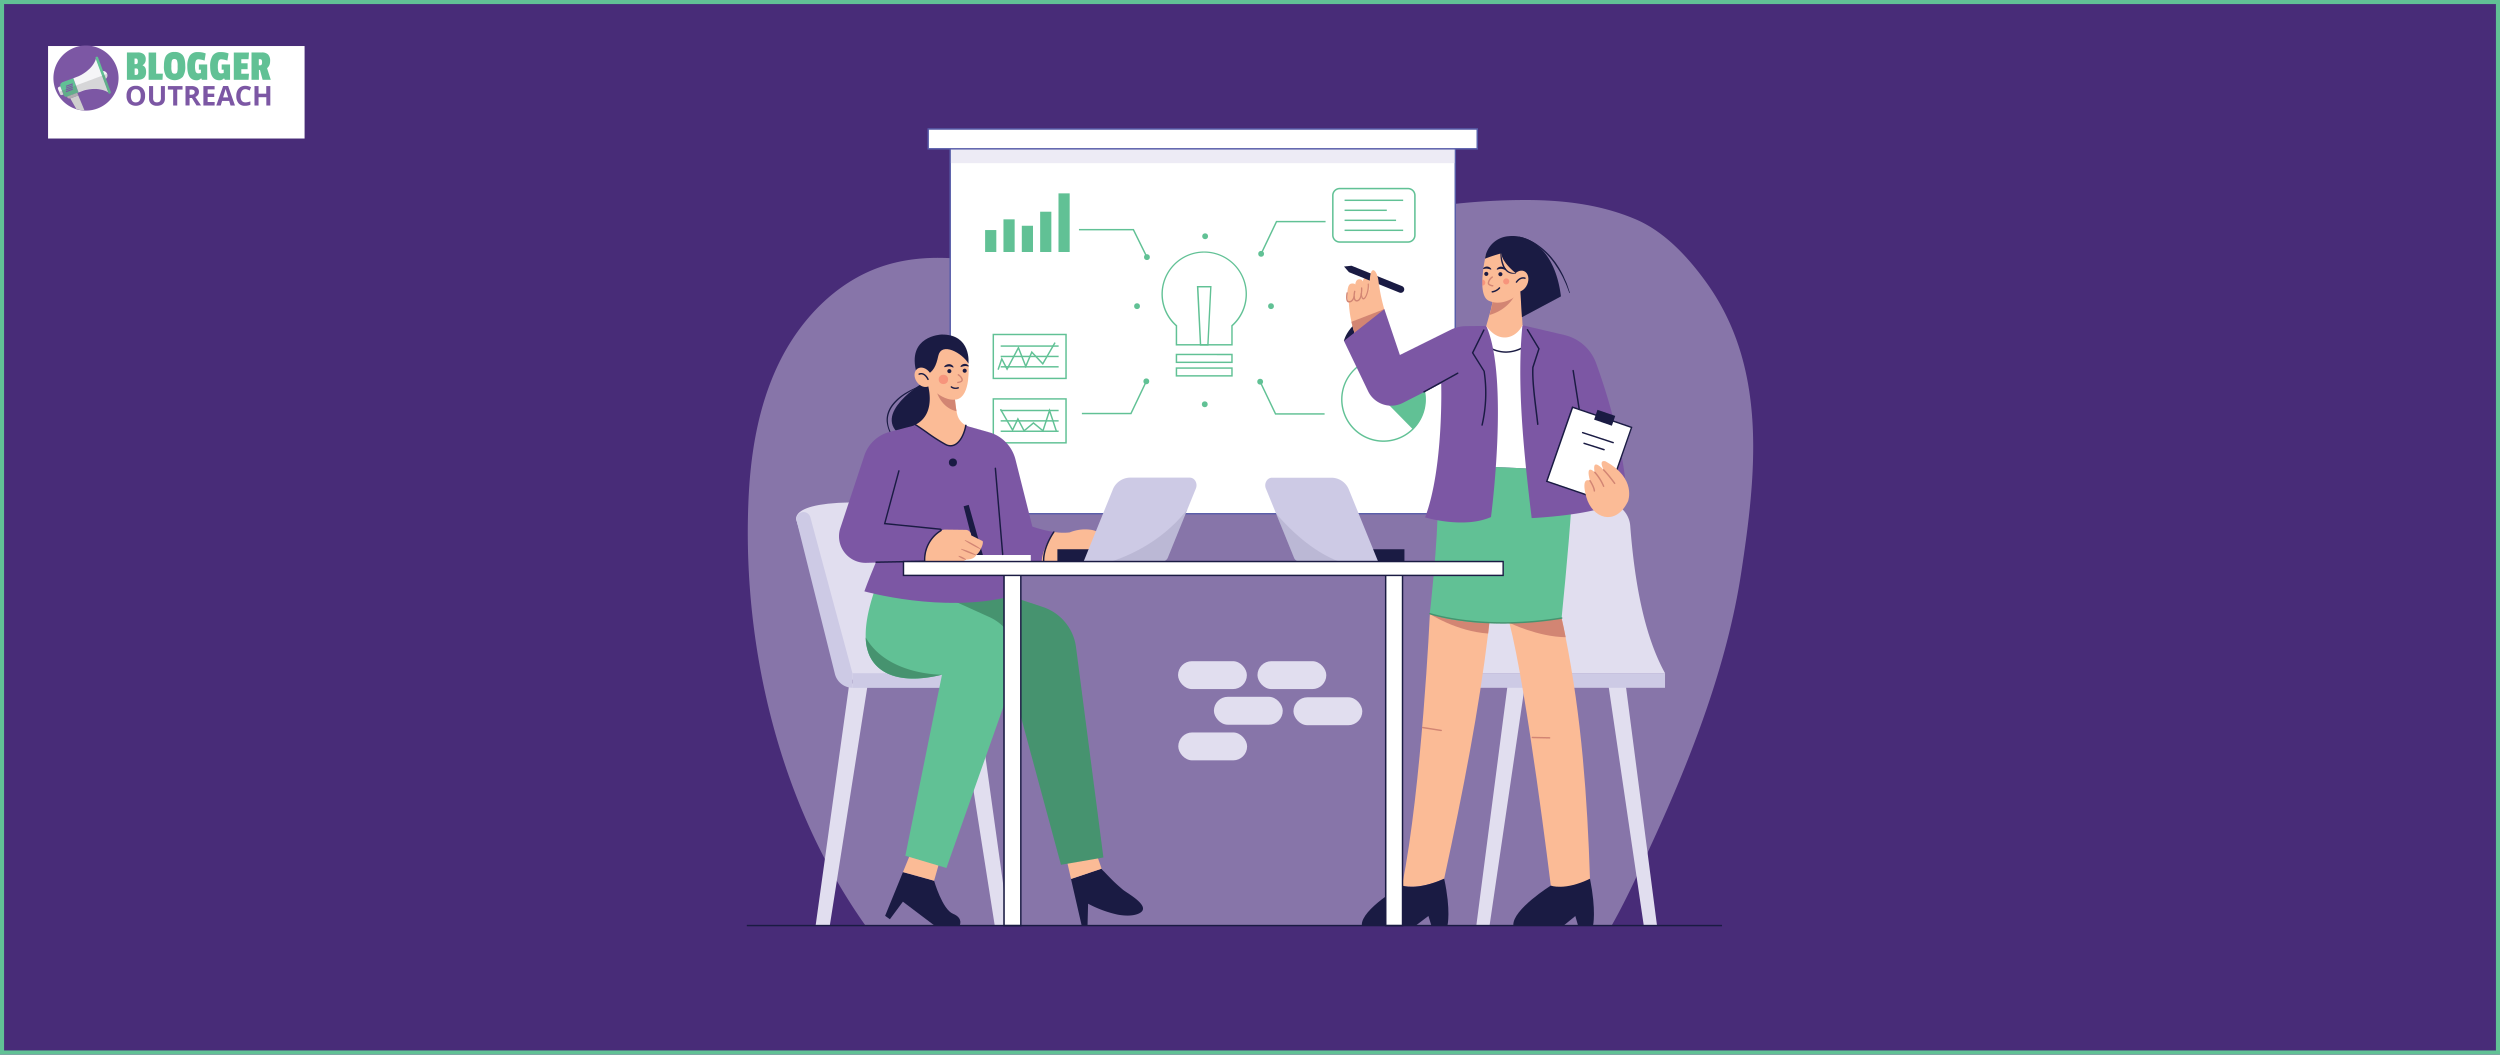 <svg xmlns="http://www.w3.org/2000/svg" xmlns:xlink="http://www.w3.org/1999/xlink" viewBox="0 0 1228 518"><defs><style>.cls-1{fill:#482c78;stroke:#61c195;stroke-miterlimit:10;stroke-width:4px;}.cls-13,.cls-2{fill:#fff;}.cls-2{filter:url(#filter);}.cls-3{fill:#7c57a4;}.cls-4{fill:#61c195;}.cls-5{fill:#f5f5f7;}.cls-6{fill:#aeaeae;}.cls-7{fill:#cfcfce;}.cls-8{opacity:0.21;}.cls-9{fill:#606161;}.cls-10,.cls-21{opacity:0.4;}.cls-11{fill:#e6e4f2;}.cls-12,.cls-15{fill:#e1deef;}.cls-14{fill:#575ca9;}.cls-15{opacity:0.6;}.cls-16{fill:#cdcae5;}.cls-17,.cls-22{fill:#1a1b43;}.cls-18{fill:#fbbb96;}.cls-19{fill:#46936f;}.cls-20{fill:#d28573;}.cls-21{fill:#f15c55;}.cls-22{opacity:0.1;}</style><filter id="filter" x="8.51" y="7.39" width="156.24" height="75.84" filterUnits="userSpaceOnUse"><feOffset dx="7" dy="7" input="SourceAlpha"/><feGaussianBlur stdDeviation="5" result="blur"/><feFlood/><feComposite operator="in" in2="blur"/><feComposite in="SourceGraphic"/></filter></defs><g id="Layer_1" data-name="Layer 1"><rect class="cls-1" width="1228" height="518"/><rect class="cls-2" x="16.61" y="15.61" width="126" height="45.43"/><g id="Layer_2" data-name="Layer 2"><g id="Layer_1-2" data-name="Layer 1-2"><path class="cls-3" d="M58.24,38.33a16,16,0,0,1-16,16h-.74a15.74,15.74,0,0,1-4-.69A16,16,0,1,1,58.24,38.33Z"/><path class="cls-4" d="M70.08,32.17V32a3.09,3.09,0,0,0,1.5-2.78,3.16,3.16,0,0,0-1-2.64,4.75,4.75,0,0,0-3-.82H62.34V39.19h5.28c2.78,0,4.15-1.27,4.15-3.87C71.77,33.63,71.22,32.58,70.08,32.17Zm-4-3.41h.69a.71.71,0,0,1,.68.32,2.17,2.17,0,0,1,.23,1.09,2,2,0,0,1-.18,1,1,1,0,0,1-.69.32h-.73Zm1.6,7.74a1.39,1.39,0,0,1-.87.32h-.68V33.63h.68c.41,0,.73.09.87.37a2.9,2.9,0,0,1,.23,1.27A2.28,2.28,0,0,1,67.67,36.5Z"/><path class="cls-4" d="M79.82,39.19H73V25.8h3.69V36.18H80Z"/><path class="cls-4" d="M89.75,27.12a4.86,4.86,0,0,0-4-1.59,4.72,4.72,0,0,0-4,1.64c-.82,1.09-1.23,2.82-1.23,5.23a9,9,0,0,0,1.23,5.28,5.65,5.65,0,0,0,8.1,0A9.22,9.22,0,0,0,91,32.31Q91,28.69,89.75,27.12ZM87.25,33A7.7,7.7,0,0,1,87,35.54a1.2,1.2,0,0,1-1.23.64,1.25,1.25,0,0,1-1.27-.64,6.87,6.87,0,0,1-.32-2.73v-.5a8.39,8.39,0,0,1,.27-2.64A1.19,1.19,0,0,1,85.65,29a1.28,1.28,0,0,1,1.28.68,7.31,7.31,0,0,1,.32,2.69Z"/><path class="cls-4" d="M100.49,29.76a12.18,12.18,0,0,0-3-.64,1.33,1.33,0,0,0-1.32.82,7.4,7.4,0,0,0-.36,2.64,7.34,7.34,0,0,0,.32,2.64,1.32,1.32,0,0,0,1.36.82,6,6,0,0,0,1.19-.18V34.22h-1V31.67h4.1v7.52H99.22l-.36-.68h-.1c-.22.18-.45.36-.59.45a2.65,2.65,0,0,1-1.68.46Q92,39.42,92,32.59a9.53,9.53,0,0,1,1.18-5.19,4.47,4.47,0,0,1,4-1.82,10,10,0,0,1,3.87.68Z"/><path class="cls-4" d="M111.69,29.76a12.18,12.18,0,0,0-3-.64,1.33,1.33,0,0,0-1.32.82,7.4,7.4,0,0,0-.36,2.64,7.34,7.34,0,0,0,.32,2.64,1.32,1.32,0,0,0,1.36.82,6,6,0,0,0,1.19-.18V34.22h-1V31.67H113v7.52h-2.55l-.36-.68H110c-.22.18-.45.36-.59.45a2.65,2.65,0,0,1-1.68.46q-4.51,0-4.51-6.83a9.53,9.53,0,0,1,1.18-5.19,4.47,4.47,0,0,1,4-1.82,10,10,0,0,1,3.87.68Z"/><path class="cls-4" d="M122.08,39.19h-7.24V25.8h7.46l-.22,3.28h-3.56v2h3.1V34h-3.1v2.23h3.78Z"/><path class="cls-4" d="M131.18,33.49A4.25,4.25,0,0,0,132.32,32a5.11,5.11,0,0,0,.36-2,4.37,4.37,0,0,0-1-3.23,4.2,4.2,0,0,0-3.14-1h-5V39.19h3.64V34.36h.51L129,39.19h4Zm-2.69-1.73a1,1,0,0,1-.81.32h-.55v-3h.59a.82.82,0,0,1,.77.32,2.29,2.29,0,0,1,.23,1.18A2.27,2.27,0,0,1,128.49,31.76Z"/><path class="cls-3" d="M70.08,43.42a4.27,4.27,0,0,0-3.37-1.27,4.46,4.46,0,0,0-3.37,1.27,5.17,5.17,0,0,0-1.18,3.64,5.22,5.22,0,0,0,1.18,3.64,5.08,5.08,0,0,0,6.74,0,5.22,5.22,0,0,0,1.18-3.64A5,5,0,0,0,70.08,43.42Zm-3.37,6.87a2.11,2.11,0,0,1-1.82-.81,4,4,0,0,1-.59-2.42,4.18,4.18,0,0,1,.59-2.41,2.14,2.14,0,0,1,1.82-.82c1.59,0,2.41,1.1,2.41,3.24S68.3,50.29,66.71,50.29Z"/><path class="cls-3" d="M81,42.28v6.19a3.58,3.58,0,0,1-.46,1.87,3,3,0,0,1-1.36,1.23,5.21,5.21,0,0,1-2.1.41,4.07,4.07,0,0,1-2.87-1,3.38,3.38,0,0,1-1-2.59V42.28h2v5.83a2.42,2.42,0,0,0,.45,1.64,1.73,1.73,0,0,0,1.46.5,1.93,1.93,0,0,0,1.45-.5,2.42,2.42,0,0,0,.46-1.64V42.28Z"/><path class="cls-3" d="M87.06,51.84h-2V44h-2.6V42.28h7.2V44h-2.6v7.87Z"/><path class="cls-3" d="M95.94,47.65a3.07,3.07,0,0,0,1.32-1,2.54,2.54,0,0,0,.46-1.51,2.49,2.49,0,0,0-1-2.14,4.51,4.51,0,0,0-2.87-.72H91.12V51.8h2V48.15h1.14l2.27,3.65h2.23Zm-.77-1.45a2.41,2.41,0,0,1-1.41.32h-.64V44h.59a3,3,0,0,1,1.46.27,1,1,0,0,1,.45,1A1.11,1.11,0,0,1,95.17,46.2Z"/><path class="cls-3" d="M105.41,51.84H99.9V42.28h5.51v1.64H102V46h3.23v1.64H102v2.46h3.46Z"/><path class="cls-3" d="M112.06,42.24H109.6l-3.37,9.6h2.19l.68-2.27h3.46l.68,2.27h2.19Zm-2.46,5.6c.68-2.23,1.09-3.6,1.23-4.14,0,.13.09.36.18.64s.46,1.45,1.09,3.5Z"/><path class="cls-3" d="M120.57,43.83a2,2,0,0,0-1.77.86,4.14,4.14,0,0,0-.64,2.42c0,2.14.82,3.18,2.41,3.18a7.47,7.47,0,0,0,2.42-.5v1.69a6.84,6.84,0,0,1-2.64.5,4,4,0,0,1-3.19-1.27,5.44,5.44,0,0,1-1.09-3.64,5.68,5.68,0,0,1,.54-2.6,4.18,4.18,0,0,1,1.55-1.73,4.47,4.47,0,0,1,2.37-.59,6.23,6.23,0,0,1,2.77.68l-.63,1.64a10.57,10.57,0,0,0-1.1-.45A2.26,2.26,0,0,0,120.57,43.83Z"/><path class="cls-3" d="M132.87,51.84h-2.05V47.75H127v4.09h-2V42.28h2V46h3.78V42.29h2v9.56Z"/><path class="cls-4" d="M30.52,40.41l5.5-2,2.55,7-5.5,2.06a1.41,1.41,0,0,1-1.81-.83l0,0-1.59-4.28a1.42,1.42,0,0,1,.84-1.82Z"/><path class="cls-5" d="M52.6,36.23A2.16,2.16,0,1,1,49.82,35h0a2.14,2.14,0,0,1,2.76,1.24Z"/><path class="cls-5" d="M29,42.65l.64-.23,1.5,4-.63.23a.83.83,0,0,1-1.05-.5l-1-2.51A.83.83,0,0,1,29,42.65Z"/><path class="cls-5" d="M38.67,37.41l-2.65,1,2.55,7,2.64-1s7.2-2.28,12.3,1.18l-3.14-8.51-3.15-8.52C45.63,34.45,38.67,37.41,38.67,37.41Z"/><path class="cls-4" d="M47.36,27.89h0c-.32.14-.54.46-.45.69L53.23,45.7a.56.56,0,0,0,.75.24l0,0h0c.32-.13.55-.45.45-.68L48.14,28.12A.62.62,0,0,0,47.36,27.89Z"/><path class="cls-6" d="M34.57,48.3l3.87-1.42-.5-1.32-5,1.87,0,.18A1.26,1.26,0,0,0,34.57,48.3Z"/><path class="cls-7" d="M41.52,54.28a15.73,15.73,0,0,1-4-.68l-3-5.26,3.92-1.46Z"/><g class="cls-8"><path class="cls-9" d="M29.1,45.11l.37,1a.82.82,0,0,0,1,.52l0,0,.5-.19c.05,0,.14,0,.18.1h0a1.44,1.44,0,0,0,1.83.82l5.5-2.06,2.64-.95h0c.1-.05,7-2.1,11.89.91l.18.45a.67.67,0,0,0,.82.23.57.57,0,0,0,.41-.68l-2.46-6.61a.13.13,0,0,1,.05-.13,2.12,2.12,0,0,0,.59-2.09.11.11,0,0,0-.18-.09L29.2,45C29.1,45,29.06,45.06,29.1,45.11Z"/></g><path class="cls-3" d="M34,41.51h0c-.91.32-1.69.64-1.69.64l.18.5,1.69-.6h0c.91-.31,1.68-.63,1.68-.63l-.18-.5Z"/><path class="cls-3" d="M34,42.42h0c-.91.32-1.69.64-1.69.64l.18.5,1.69-.6h0c.91-.31,1.68-.63,1.68-.63l-.18-.5A9.05,9.05,0,0,0,34,42.42Z"/><path class="cls-3" d="M34,43.29h0c-.91.32-1.69.64-1.69.64l.18.5,1.69-.6h0c.91-.31,1.68-.63,1.68-.63l-.18-.5A9.05,9.05,0,0,0,34,43.29Z"/><path class="cls-3" d="M34,44.15h0c-.91.32-1.69.64-1.69.64l.18.5,1.69-.6h0c.91-.31,1.68-.63,1.68-.63l-.18-.5Z"/></g></g></g><g id="Layer_2-2" data-name="Layer 2"><g class="cls-10"><path class="cls-11" d="M855.24,281.56c7.34-48.14,13.26-100.45-16.89-142.54-9.05-12.62-20.65-25.28-35.08-31.37-18.12-7.65-37.39-9.6-56.93-9.39a329,329,0,0,0-106.56,19c-24.73,8.8-49,20.7-75.13,22.51-44.33,3.07-89.63-23.13-131.71-8.8-22.35,7.61-40,26.1-50.35,47.43s-14.13,45.35-15,69.08c-2.8,72.11,15.91,148.47,57.54,207.16H791.63c8.1-14.28,14.68-29.38,20.39-41.79C830.9,371.76,848.4,326.4,855.24,281.56Z"/></g><rect class="cls-12" x="578.65" y="324.77" width="33.81" height="13.71" rx="6.85"/><rect class="cls-12" x="617.67" y="324.77" width="33.81" height="13.71" rx="6.85"/><rect class="cls-12" x="635.35" y="342.51" width="33.81" height="13.71" rx="6.85"/><rect class="cls-12" x="596.27" y="342.27" width="33.81" height="13.71" rx="6.85"/><rect class="cls-12" x="578.77" y="359.78" width="33.81" height="13.71" rx="6.85"/><rect class="cls-13" x="466.74" y="72.05" width="248.09" height="180.26"/><path class="cls-14" d="M715.19,252.68H466.38v-181H715.19ZM467.1,252H714.47V72.41H467.1Z"/><rect class="cls-15" x="467.07" y="72.05" width="247.43" height="8.09"/><rect class="cls-13" x="455.93" y="63.36" width="269.72" height="9.74"/><path class="cls-14" d="M726,73.46H455.57V63H726Zm-269.73-.72h269v-9h-269Z"/><path class="cls-4" d="M605.5,169.73h-28v-9.57a21,21,0,1,1,28,0ZM578.23,169h26.56v-9.18l.12-.11a20.32,20.32,0,1,0-26.81,0l.13.11Z"/><path class="cls-4" d="M605.5,178.34h-28v-4.57h28Zm-27.27-.72h26.56v-3.13H578.23Z"/><path class="cls-4" d="M605.5,185h-28v-4.57h28Zm-27.27-.72h26.56v-3.13H578.23Z"/><path class="cls-4" d="M593.65,169.73h-4.28l-1.48-29.25h7.23Zm-3.6-.72H593l1.4-27.81h-5.71Z"/><circle class="cls-4" cx="591.96" cy="116.05" r="1.44"/><circle class="cls-4" cx="558.51" cy="150.39" r="1.44"/><circle class="cls-4" cx="624.32" cy="150.39" r="1.44"/><circle class="cls-4" cx="591.78" cy="198.58" r="1.44"/><circle class="cls-4" cx="563.37" cy="126.3" r="1.44"/><polygon class="cls-4" points="563.04 126.46 556.49 113.17 529.98 113.17 529.98 112.45 556.94 112.45 563.69 126.14 563.04 126.46"/><rect class="cls-4" x="483.89" y="113" width="5.5" height="10.78"/><rect class="cls-4" x="492.9" y="107.74" width="5.5" height="16.04"/><rect class="cls-4" x="501.91" y="110.89" width="5.5" height="12.89"/><rect class="cls-4" x="510.92" y="103.99" width="5.5" height="19.79"/><rect class="cls-4" x="519.93" y="94.98" width="5.5" height="28.8"/><circle class="cls-4" cx="619.47" cy="124.68" r="1.44"/><polygon class="cls-4" points="619.79 124.83 619.14 124.52 626.79 108.5 651.12 108.5 651.12 109.21 627.25 109.21 619.79 124.83"/><path class="cls-4" d="M691.62,119.26H658.06a3.76,3.76,0,0,1-3.75-3.76V96a3.76,3.76,0,0,1,3.75-3.75h33.56A3.77,3.77,0,0,1,695.38,96V115.5A3.77,3.77,0,0,1,691.62,119.26ZM658.06,93a3,3,0,0,0-3,3V115.5a3,3,0,0,0,3,3h33.56a3,3,0,0,0,3-3V96a3,3,0,0,0-3-3Z"/><rect class="cls-4" x="660.46" y="98.03" width="28.77" height="0.72"/><rect class="cls-4" x="660.46" y="102.94" width="20.74" height="0.72"/><rect class="cls-4" x="660.46" y="107.86" width="25.29" height="0.72"/><rect class="cls-4" x="660.46" y="112.77" width="28.77" height="0.72"/><circle class="cls-4" cx="618.99" cy="187.49" r="1.44"/><polygon class="cls-4" points="650.64 203.68 626.32 203.68 618.66 187.65 619.31 187.34 626.77 202.96 650.64 202.96 650.64 203.68"/><path class="cls-4" d="M679.61,217.05a20.83,20.83,0,1,1,14.59-6A20.9,20.9,0,0,1,679.61,217.05Zm0-41a20.14,20.14,0,1,0,14.07,34.52,20,20,0,0,0,4.43-6.52h0a20.13,20.13,0,0,0-18.5-28Z"/><path class="cls-4" d="M698.46,204.19a20.65,20.65,0,0,1-4.51,6.64l-14.19-14.44,19.29-6.63A20.41,20.41,0,0,1,698.46,204.19Z"/><circle class="cls-4" cx="563.07" cy="187.31" r="1.44"/><polygon class="cls-4" points="555.74 203.5 531.42 203.5 531.42 202.78 555.29 202.78 562.74 187.16 563.39 187.47 555.74 203.5"/><path class="cls-4" d="M524,186.24H487.55v-22.3H524Zm-35.73-.72h35V164.66h-35Z"/><rect class="cls-4" x="491.53" y="169.63" width="28.47" height="0.72"/><rect class="cls-4" x="491.53" y="174.73" width="28.47" height="0.72"/><rect class="cls-4" x="491.53" y="179.82" width="28.47" height="0.72"/><polygon class="cls-4" points="494.67 182.09 492.14 177.2 490.61 181.71 489.93 181.47 492 175.37 494.68 180.54 500.3 169.94 503.86 179.02 506.7 172.31 512.14 178.11 517.92 168.1 518.54 168.46 512.28 179.31 506.93 173.61 503.84 180.92 500.2 171.66 494.67 182.09"/><path class="cls-4" d="M524,217.88H487.55V195.59H524Zm-35.73-.72h35V196.3h-35Z"/><rect class="cls-4" x="491.53" y="201.28" width="28.47" height="0.72"/><rect class="cls-4" x="491.53" y="206.37" width="28.47" height="0.72"/><rect class="cls-4" x="491.53" y="211.47" width="28.47" height="0.72"/><polygon class="cls-4" points="512.48 212.23 507.63 208.22 502.93 212.18 500 206.58 497.41 212.03 491.13 201.19 491.75 200.83 497.34 210.49 499.97 204.97 503.15 211.06 507.62 207.28 512.12 211 515.53 200.48 519.2 211.6 518.52 211.82 515.54 202.79 512.48 212.23"/><path class="cls-12" d="M391.31,255.86s-6.14-11.25,42.41-8.73l27,87.39L415,333.8Z"/><polygon class="cls-12" points="407.59 454.67 400.63 454.67 417.18 335.75 426.29 335.75 407.59 454.67"/><polygon class="cls-12" points="488.62 454.67 495.58 454.67 479.03 335.75 469.92 335.75 488.62 454.67"/><rect class="cls-16" x="418.72" y="330.69" width="69.43" height="7.19"/><path class="cls-16" d="M418.72,330.69l-20.67-76.58a3.48,3.48,0,0,0-4.62-2.34h0a3.48,3.48,0,0,0-2.12,4.09L410.1,331a9,9,0,0,0,8.62,6.85h0Z"/><polygon class="cls-12" points="807.42 454.64 813.92 454.64 798.46 335.72 789.94 335.72 807.42 454.64"/><polygon class="cls-12" points="731.67 454.64 725.17 454.64 740.63 335.72 749.15 335.72 731.67 454.64"/><rect class="cls-16" x="721.23" y="330.66" width="96.63" height="7.19" transform="translate(1539.09 668.51) rotate(180)"/><path class="cls-12" d="M817.86,330.66H721.18c9.94-18.84,14.82-44.21,17.09-72.49a12.49,12.49,0,0,1,12.45-11.47H788.3a12.49,12.49,0,0,1,12.46,11.53C803,287.35,807.93,312.65,817.86,330.66Z"/><path class="cls-17" d="M454.13,187.52s-27.36,16.1-10.82,26.89l14.63,5.51,4.79-22.78C461.22,191.26,458.82,187.12,454.13,187.52Z"/><path class="cls-17" d="M453.45,189.37a38.68,38.68,0,0,0-4.09,1.75,39.84,39.84,0,0,0-3.9,2.15,24.5,24.5,0,0,0-6.64,5.76,13.73,13.73,0,0,0-2.1,3.8,10.78,10.78,0,0,0-.58,4.29,12.88,12.88,0,0,0,1,4.26,16.5,16.5,0,0,0,.91,2c.33.66.75,1.28,1.12,1.92l-.23.16a16.53,16.53,0,0,1-3.4-8.31,11.19,11.19,0,0,1,.56-4.55,13.82,13.82,0,0,1,2.18-4,24.14,24.14,0,0,1,6.89-5.85,38.53,38.53,0,0,1,8.23-3.65Z"/><path class="cls-17" d="M551.55,437c-1.69-1.44-3.35-2.89-4.93-4.45q-2-2-4-4.13c-.41-.45-1.35-1.15-1.55-1.74l-15,5.05,5.24,22.89,2.89,0,.27-10.72A56.9,56.9,0,0,0,549,449.27c3.13.57,7.21.82,10.19-.46C566.62,445.6,553.54,438.73,551.55,437Z"/><polygon class="cls-18" points="537.85 417.37 524 422.59 526.1 431.75 541.12 426.7 537.85 417.37"/><path class="cls-19" d="M477.6,286.69l34.61,11.45a24.07,24.07,0,0,1,13.47,11.12h0a23.82,23.82,0,0,1,2.86,8.64L542,421.19l-20.86,3.6-28.41-105-38.48-17.62,6.83-19.06Z"/><path class="cls-17" d="M468.12,448.84c-5.26-2.12-9.29-16.22-9.29-16.22l-15.29-4.25-8.77,21.48,2.35,1.68,6.38-8.62,15.56,11.75h12.31S473.38,451,468.12,448.84Z"/><polygon class="cls-18" points="461.52 423.1 447.19 419.41 443.54 428.37 458.83 432.62 461.52 423.1"/><path class="cls-4" d="M498.3,331.77l-33.41,94.58-4-1.18-14.34-4.27-1.84-.55,18-88.94c-20.38,5-31.66-.46-35.72-9.6a23.36,23.36,0,0,1-1.76-8.68c-.39-12.59,6.08-27.52,6.08-27.52l19.29,1.44,35.5,16.11a23,23,0,0,1,12.18,28.61Z"/><path class="cls-19" d="M462.73,331.41c-20.38,5-31.66-.46-35.72-9.6a23.36,23.36,0,0,1-1.76-8.68C435.85,331.78,462.73,331.41,462.73,331.41Z"/><path class="cls-3" d="M449.7,208.62,428,258.82l5.75,9.17s-5.85,13.25-9.17,22.48c0,0,38.42,10.85,71.51,2.57l-5.52-28.29-2.34-43.33-13.78-12.49Z"/><polygon class="cls-17" points="482.87 272.91 479.69 273.32 473.32 248.68 475.83 247.97 482.87 272.91"/><path class="cls-3" d="M517.67,261.3a61.51,61.51,0,0,1-10.58-2.66l-8.28-32.9a18.68,18.68,0,0,0-12.33-13.22l-10.59-3a7.89,7.89,0,0,1-1.47-.58l9.74,65.62s16.69,1.68,28.68,2C512.55,270.8,514.73,264.21,517.67,261.3Z"/><path class="cls-18" d="M535.62,260.2a20.23,20.23,0,0,0-10.19,1.32,27.89,27.89,0,0,1-7.76-.22c-2.22,3.27-6.28,9.95-6,15.68,2.51.06,8.95-.16,10.52-.27,9.08-.63,17.44-10,17.44-10s6.65,6.57,7.19,3.51S541.46,260.92,535.62,260.2Z"/><rect class="cls-13" x="467.05" y="272.62" width="39.27" height="3.3"/><path class="cls-18" d="M454.22,275.72s16.81,2.34,20.23-.81c0,0,4,.09,5-2.24a6.38,6.38,0,0,0,2.25-3s1.44-2.34,1-3.87L477.06,263s0-.2-.08-.49a2.7,2.7,0,0,0-2.63-2.24l-9.79-.13a7,7,0,0,0-2.61.45l-10.07,3.75Z"/><path class="cls-3" d="M441.63,235.08l-10.07,22.48,31.65,2.52c-9.35,4.49-9,15.64-9,15.64l-28.71.75a13.05,13.05,0,0,1-13.38-13,12.82,12.82,0,0,1,.66-4.09l11.77-35.57A17.78,17.78,0,0,1,437,212.16l11.5-3q.64-.27,1.23-.57Z"/><path class="cls-20" d="M481.66,269.82a42.2,42.2,0,0,1-4-2,36,36,0,0,1-3.78-2.34l.13-.25a36.19,36.19,0,0,1,4,2,42.4,42.4,0,0,1,3.78,2.35Z"/><path class="cls-20" d="M479.43,272.8a35.63,35.63,0,0,1-3.77-1.29,28.68,28.68,0,0,1-3.6-1.68l.1-.26a28.83,28.83,0,0,1,3.77,1.28,34.82,34.82,0,0,1,3.61,1.69Z"/><path class="cls-20" d="M474.39,275a9.54,9.54,0,0,1-1.9-.68,7.59,7.59,0,0,1-1.7-1.07l.12-.26a7.31,7.31,0,0,1,1.9.69,9,9,0,0,1,1.7,1.07Z"/><path class="cls-17" d="M430.36,276.5a.36.36,0,0,1-.36-.35.37.37,0,0,1,.36-.37l23.5-.41a17.06,17.06,0,0,1,8.05-15l0-.43,0,.36-27.79-2.79,7.07-26.3a.35.35,0,0,1,.44-.26.36.36,0,0,1,.25.44L435,256.89l26.94,2.7a.77.77,0,0,1,.33,1.41,16.36,16.36,0,0,0-7.71,14.72v.36l-24.22.42Z"/><path class="cls-17" d="M492.52,272.67a.38.38,0,0,1-.36-.33l-3.59-42.26a.36.36,0,0,1,.32-.39.35.35,0,0,1,.39.33l3.6,42.26a.35.35,0,0,1-.33.38Z"/><path class="cls-17" d="M512.84,277.88a.35.35,0,0,1-.35-.29c-1.4-7.66,4.63-16.14,4.89-16.5a.36.36,0,0,1,.58.42c-.06.08-6.11,8.6-4.77,15.95a.35.35,0,0,1-.29.41Z"/><circle class="cls-17" cx="468.07" cy="227.17" r="1.98"/><path class="cls-18" d="M474.42,208.93c-.87,5.23-4.4,12.14-9.89,9.43-4-2-10.75-7.18-14.83-9.74,11.16-5.84,5.66-21.08,5.51-21.55l13.63,5s0,.09,0,.24a66.33,66.33,0,0,0,1,9.68c.1.51.21,1,.33,1.49A8.2,8.2,0,0,0,474.42,208.93Z"/><path class="cls-20" d="M469.84,202c-8-1.85-9.95-10.14-9.95-10.37l9,.69A66.33,66.33,0,0,0,469.84,202Z"/><path class="cls-18" d="M475.71,178.62s1.44,16.28-6,17.62-15.55-8.72-15.55-8.72l1.26-15,8.36-5.49C469.69,169.43,473.55,172.79,475.71,178.62Z"/><path class="cls-17" d="M454.49,184.29c4-1.35,5.39-4.77,6.38-9.44,1.52-7.19,11.87-1.44,14.84,3.77,0,0,1.62-14.56-13.31-14.29,0,0-17.35.63-12.14,19Z"/><ellipse class="cls-18" cx="453.55" cy="185.37" rx="3.91" ry="5.12" transform="translate(-25.93 286.19) rotate(-34.11)"/><path class="cls-17" d="M472.86,182.1a1,1,0,1,0,1-1A1,1,0,0,0,472.86,182.1Z"/><path class="cls-17" d="M465.32,182.3a1,1,0,1,0,1-1A1,1,0,0,0,465.32,182.3Z"/><path class="cls-20" d="M470.51,188.23a.36.36,0,0,1-.36-.34.35.35,0,0,1,.33-.38,3.6,3.6,0,0,0,1.57-.48.5.5,0,0,0,.23-.44,3.66,3.66,0,0,0-1.73-2.18.36.36,0,0,1-.1-.5.37.37,0,0,1,.5-.1c1,.67,2,1.78,2,2.76a1.22,1.22,0,0,1-.52,1,4.24,4.24,0,0,1-1.93.61Z"/><path class="cls-17" d="M475.55,180a6.18,6.18,0,0,0-.89-.19,3.76,3.76,0,0,0-.82,0,6.38,6.38,0,0,0-.83.16c-.29.08-.58.18-.93.27h0a.23.23,0,0,1-.27-.17.21.21,0,0,1,0-.16,2.19,2.19,0,0,1,.8-.8,2.56,2.56,0,0,1,1.13-.37,2.39,2.39,0,0,1,1.18.21,1.94,1.94,0,0,1,.9.75.21.21,0,0,1-.06.3.22.22,0,0,1-.17,0Z"/><path class="cls-17" d="M463.83,180a2.7,2.7,0,0,1,1-.81,2.94,2.94,0,0,1,1.31-.31,2.49,2.49,0,0,1,1.33.36,2.3,2.3,0,0,1,.89,1,.21.21,0,0,1-.09.29.23.23,0,0,1-.18,0h0a8.22,8.22,0,0,0-1-.4,3,3,0,0,0-.94-.15,7.21,7.21,0,0,0-2,.38h0a.22.22,0,0,1-.27-.15A.21.21,0,0,1,463.83,180Z"/><ellipse class="cls-21" cx="463.41" cy="186.37" rx="2.31" ry="2.29"/><path class="cls-17" d="M469.31,191.06a3.47,3.47,0,0,1-2.25-.75.35.35,0,0,1,0-.51.34.34,0,0,1,.5,0,3.15,3.15,0,0,0,3,.37.36.36,0,0,1,.45.24.35.35,0,0,1-.24.44A4.87,4.87,0,0,1,469.31,191.06Z"/><path class="cls-17" d="M455.84,186.71a.36.36,0,0,1-.33-.21c-.06-.14-1.51-3.38-3.88-2.39a.36.36,0,0,1-.47-.19.35.35,0,0,1,.19-.47c2.42-1,4.21,1.36,4.82,2.76a.36.36,0,0,1-.19.47A.35.35,0,0,1,455.84,186.71Z"/><path class="cls-17" d="M466.94,219.33a5.66,5.66,0,0,1-2.57-.65,84.9,84.9,0,0,1-9.5-6.12c-2-1.38-3.85-2.69-5.36-3.64a.36.36,0,0,1-.11-.5.37.37,0,0,1,.49-.11c1.53,1,3.41,2.27,5.39,3.67a85.07,85.07,0,0,0,9.41,6.06,4.42,4.42,0,0,0,4.19.08c2.76-1.41,4.59-5.66,5.18-9.25a.35.35,0,0,1,.42-.29.36.36,0,0,1,.29.41c-.62,3.76-2.58,8.24-5.56,9.77A4.87,4.87,0,0,1,466.94,219.33Z"/><path class="cls-18" d="M732.39,298.2c-.41,4.26-.9,8.61-1.43,13-4.36,36.49-12.31,77.59-21.58,120.4C695.89,437.68,688.7,435,688.7,435c9.71-48.55,13.66-133.42,13.66-133.42Z"/><path class="cls-17" d="M688.7,435s-20.14,11.69-19.78,19.42h26.79l5.93-4.5,1.44,4.68H711s1.79-7.19-1.62-23C695.89,437.68,688.7,435,688.7,435Z"/><path class="cls-20" d="M732.39,298.2c-.41,4.26-.9,8.61-1.43,13-15.56-1.07-28.6-9.6-28.6-9.6Z"/><path class="cls-18" d="M781,431.62l-11.39,8.63L761.75,435S750,338.77,741.37,305.81c-.68-2.6-1.33-4.8-2-6.53l27.69,4.31c.68,3.13,1.34,6.25,1.95,9.38C776.84,352.24,779.69,391.88,781,431.62Z"/><path class="cls-17" d="M761.75,435S743,446.73,743.34,454.46h24.94l5.52-4.5,1.34,4.68h7.37s1.67-7.19-1.51-23C768.44,437.68,761.75,435,761.75,435Z"/><path class="cls-20" d="M769.05,313c-13.66-.19-27.49-7-27.49-7l-.19-.12c-.68-2.6-1.33-4.8-2-6.53l27.69,4.31C767.78,306.72,768.44,309.84,769.05,313Z"/><path class="cls-20" d="M698.67,357.71l9.17,1.44c.45.07.65-.62.19-.69L698.86,357c-.45-.07-.65.62-.19.69Z"/><path class="cls-20" d="M752.71,362.61l8.45.18a.36.36,0,0,0,0-.72l-8.45-.18a.36.36,0,0,0,0,.72Z"/><path class="cls-17" d="M660.11,167.47s2.28-11.32,19.84-15.64l-8.69,16Z"/><path class="cls-18" d="M672.8,141.43c-.27,2.15-1,4.5-2.21,4.5s-1.58-1.94-1.48-4.59c.17-4.38.87-5.12,2.07-5.12S673.34,137.16,672.8,141.43Z"/><path class="cls-17" d="M660.18,130.91l2.43,2.79,24.76,10a1.71,1.71,0,1,0,1.28-3.17l-24.77-10Z"/><path class="cls-18" d="M679.94,151.83l-3.59,8.27-10.19,5.7a52.69,52.69,0,0,1-2.33-7.74,53.22,53.22,0,0,1-1.33-11.62l10.14-4.08.23-5.27c.54-7.28,3.49-4.36,4.23.8A87.85,87.85,0,0,0,679.94,151.83Z"/><path class="cls-20" d="M679.94,151.83l-3.59,8.27-10.19,5.7a52.69,52.69,0,0,1-2.33-7.74Z"/><path class="cls-18" d="M669.63,142.39c-.31,2.14-1.16,4.5-2.52,4.5s-1.79-1.94-1.68-4.59c.18-4.38,1-5.12,2.35-5.12S670.25,138.12,669.63,142.39Z"/><path class="cls-18" d="M666.39,144.46c-.34,2.14-1.27,4.49-2.77,4.49s-2-1.93-1.85-4.58c.21-4.38,1.09-5.13,2.59-5.13S667.07,140.19,666.39,144.46Z"/><path class="cls-20" d="M669.63,147.1c-.48,0-1-.62-1.28-2.72a.39.39,0,0,1,.24-.42c.16,0,.3.09.33.29.17,1.42.5,2.21.88,2.13.89-.2,2.26-3.83,2-6.73a.36.36,0,0,1,.25-.41c.16,0,.3.1.32.3.27,3-1.13,7.25-2.5,7.55A1,1,0,0,1,669.63,147.1Z"/><path class="cls-20" d="M666.27,148.12a1.28,1.28,0,0,1-.91-.55c-.62-.8-.71-2.32-.26-4.51a.33.33,0,0,1,.4-.28.36.36,0,0,1,.26.42c-.53,2.54-.16,3.53.11,3.89a.67.67,0,0,0,.49.32,1.36,1.36,0,0,0,1.06-.5c1.27-1.44,1.08-5.31,1.08-5.35a.34.34,0,1,1,.67-.05c0,.17.2,4.23-1.27,5.89a2,2,0,0,1-1.55.73Z"/><path class="cls-20" d="M662.53,148.57l-.15,0a1.13,1.13,0,0,1-.77-.52c-.76-1.15-.28-3.9-.22-4.21a.35.35,0,0,1,.39-.29.34.34,0,0,1,.27.42c-.14.75-.39,2.89.11,3.66a.45.45,0,0,0,.33.23c1,.16,1.75-.51,2.37-2.18a.33.33,0,0,1,.43-.21.35.35,0,0,1,.19.46C665.22,146.63,664.43,148.76,662.53,148.57Z"/><path class="cls-13" d="M772.13,184.2l-24.27-24.46-17.8.36-19,68.14,61.81,3C773.66,213.61,773.58,197.71,772.13,184.2Z"/><path class="cls-4" d="M711.08,228.24l-4.76,17.09c0,21.58-4,56.11-4,56.11,24.82,9,64.74,2.15,64.74,2.15,2.58-26,4.83-50.52,5.79-72.33Z"/><path class="cls-17" d="M739.68,173.3a17.24,17.24,0,0,1-9-2.68,5,5,0,0,0-.48-.28.33.33,0,0,1-.33-.35.39.39,0,0,1,.4-.36c.17,0,.32.1.78.37,5.83,3.53,11.92,3.43,18.09-.32a.36.36,0,0,1,.49.13.35.35,0,0,1-.12.49A18.82,18.82,0,0,1,739.68,173.3Z"/><path class="cls-19" d="M738.46,306.34c-22.35,0-36-4.5-36.21-4.56a.37.37,0,0,1-.23-.46.36.36,0,0,1,.46-.22c.25.08,25.91,8.52,64.56,2.14a.35.35,0,0,1,.41.3.36.36,0,0,1-.29.41A176.79,176.79,0,0,1,738.46,306.34Z"/><path class="cls-3" d="M730.06,160.1l-9.82.09a17.68,17.68,0,0,0-7.75,1.85l-24.87,12.33L680,151.83l-19.84,15.64L672,192.15a12.6,12.6,0,0,0,10.52,7.1h0a12.58,12.58,0,0,0,6.55-1.34l18.85-9.58s1.26,41.54-7.91,65.82c0,0,19.06,5.75,32.36-.18C732.39,254,741.38,185.64,730.06,160.1Z"/><path class="cls-3" d="M798.62,238.14c-2.51-24.46-10.7-49-14.63-59.81a21.8,21.8,0,0,0-6.58-9.31h0a21.79,21.79,0,0,0-9-4.46l-20.58-4.82C745,188,748.31,221,752.35,254.5c0,0,30.93-1.43,40.82-7.55Z"/><path class="cls-17" d="M776.57,206.85a.36.36,0,0,1-.36-.3l-3.83-24.45a.36.36,0,0,1,.3-.42.37.37,0,0,1,.41.3l3.83,24.46a.36.36,0,0,1-.3.41Z"/><polygon class="cls-13" points="788.81 246.33 759.8 236.43 772.44 200.03 801.45 209.93 788.81 246.33"/><path class="cls-17" d="M789,246.79l-29.68-10.14.11-.34,12.76-36.73,29.68,10.13-.12.34Zm-28.77-10.58,28.33,9.66L801,210.16l-28.33-9.67Z"/><line class="cls-13" x1="777.41" y1="212.49" x2="792.39" y2="217.4"/><path class="cls-17" d="M792.39,217.76a.22.22,0,0,1-.11,0l-15-4.91a.37.37,0,0,1-.23-.45.36.36,0,0,1,.46-.23l15,4.91a.36.36,0,0,1-.11.7Z"/><line class="cls-13" x1="778.07" y1="217.76" x2="787.9" y2="220.88"/><path class="cls-17" d="M787.9,221.24l-.11,0L778,218.11a.37.37,0,0,1-.24-.46.35.35,0,0,1,.45-.23l9.83,3.12a.36.36,0,0,1-.1.7Z"/><rect class="cls-17" x="783.57" y="202.71" width="9.23" height="5.1" transform="translate(109.09 -244.41) rotate(18.91)"/><path class="cls-17" d="M699.49,192.83a.36.36,0,0,1-.18-.68L715.86,183a.36.36,0,0,1,.48.14.35.35,0,0,1-.14.49l-16.54,9.17A.34.34,0,0,1,699.49,192.83Z"/><path class="cls-18" d="M799.7,246.17s4.32-11.15-11-19.54c0,0-3.72-1.44-1,4.2,0,0-5.88-6.71-4.44,1.08,0,0-4.67-4.68-2.28,4.19,0,0-4.67-2.51-1.8,8S793.59,258.88,799.7,246.17Z"/><path class="cls-20" d="M793.11,237.78a.34.34,0,0,1-.3-.16,64.89,64.89,0,0,0-5.36-6.55.36.36,0,0,1,.53-.49,66.65,66.65,0,0,1,5.43,6.64.36.36,0,0,1-.1.5A.36.36,0,0,1,793.11,237.78Z"/><path class="cls-20" d="M787.72,239.22a.37.37,0,0,1-.34-.23,24.92,24.92,0,0,0-4.24-6.72.35.35,0,0,1,0-.51.36.36,0,0,1,.5,0,24.68,24.68,0,0,1,4.39,6.95.37.37,0,0,1-.2.47Z"/><path class="cls-20" d="M783.16,241.5a.36.36,0,0,1-.36-.34c-.11-1.8-2.08-4.83-2.1-4.86a.36.36,0,0,1,.11-.5.35.35,0,0,1,.49.11c.09.13,2.1,3.22,2.22,5.21a.37.37,0,0,1-.34.38Z"/><path class="cls-17" d="M755.35,208.77a.36.36,0,0,1-.36-.32c-.22-2-.49-4.23-.77-6.46-.94-7.71-1.92-15.68-1.63-21.53l0-.09,2.95-9-5.55-9.2a.36.36,0,1,1,.61-.38l5.72,9.5-3,9.22c-.29,5.78.69,13.69,1.63,21.35.27,2.23.54,4.42.77,6.47a.36.36,0,0,1-.32.4Z"/><path class="cls-17" d="M728,209.13h-.08a.35.35,0,0,1-.27-.43,69.6,69.6,0,0,0,1-26.28l-5.71-9.1,5.6-11.33a.36.36,0,0,1,.65.32l-5.43,11,5.58,8.95a70,70,0,0,1-1,26.63A.36.36,0,0,1,728,209.13Z"/><path class="cls-18" d="M747.86,159.74c-3.24,6.48-11.51,9.35-17.8.36.45-1.74,1-3.53,1.51-5.36a43.46,43.46,0,0,0,2-11c0-.66,0-1.34,0-2L747,143Z"/><path class="cls-20" d="M744,145.18s-3.11,6.93-12.39,9.56a43.46,43.46,0,0,0,2-11Z"/><path class="cls-18" d="M750.91,129.05l-4.55,15.11s-7.67,7.1-15.23,3.48c-2-1-2.84-3.92-3-7.35,0-.95,0-1.94,0-2.94a72.62,72.62,0,0,1,1.71-12.13l11.26-5.63Z"/><path class="cls-17" d="M749.84,138s-11.39-6.83-12.47-13.54a77.47,77.47,0,0,0-7.94,2.61A12.63,12.63,0,0,1,741.29,116c10.32-1,22.69,7.28,25.45,29.58l-19.18,10.25-1-16.79Z"/><path class="cls-18" d="M750.17,139.73c-1.19,2.73-3.79,4.24-5.83,3.36s-2.73-3.81-1.55-6.55,3.79-4.24,5.83-3.36S751.35,137,750.17,139.73Z"/><path class="cls-17" d="M744.88,138.89a.31.31,0,0,1-.18,0,.35.35,0,0,1-.12-.49s1.79-2.89,4.58-2.1a.37.37,0,0,1,.25.45.35.35,0,0,1-.44.24c-2.27-.64-3.76,1.76-3.78,1.78A.36.36,0,0,1,744.88,138.89Z"/><path class="cls-17" d="M731.07,134.54a1,1,0,1,1-1-1A1,1,0,0,1,731.07,134.54Z"/><path class="cls-17" d="M738,134.69a1,1,0,1,1-1-1A1,1,0,0,1,738,134.69Z"/><path class="cls-20" d="M733.26,140.74h0a4,4,0,0,1-2-.7,1.34,1.34,0,0,1-.5-1.13,4.77,4.77,0,0,1,2-3.07.36.36,0,1,1,.43.57,4.17,4.17,0,0,0-1.75,2.51.7.7,0,0,0,.25.57,3.36,3.36,0,0,0,1.55.53.37.37,0,0,1,.33.39A.36.36,0,0,1,733.26,140.74Z"/><path class="cls-17" d="M733,143.71a.36.36,0,0,1-.35-.32.35.35,0,0,1,.31-.4,5.53,5.53,0,0,0,3.3-1.79.36.36,0,0,1,.56.46,6.21,6.21,0,0,1-3.78,2.05Z"/><path class="cls-17" d="M728.48,131.89a1.94,1.94,0,0,1,.9-.75,2.39,2.39,0,0,1,1.18-.21,2.56,2.56,0,0,1,1.13.37,2.19,2.19,0,0,1,.8.8.21.21,0,0,1-.07.3.2.2,0,0,1-.17,0h0c-.35-.09-.64-.19-.93-.27a6.38,6.38,0,0,0-.83-.16,3.76,3.76,0,0,0-.82,0,6.18,6.18,0,0,0-.89.19h0a.21.21,0,0,1-.26-.16A.17.17,0,0,1,728.48,131.89Z"/><path class="cls-17" d="M739.5,132.62a7.17,7.17,0,0,0-2-.55,3.05,3.05,0,0,0-1,.07,7.64,7.64,0,0,0-1,.31h0a.22.22,0,0,1-.27-.15.22.22,0,0,1,0-.18,2.33,2.33,0,0,1,1-.88,2.42,2.42,0,0,1,1.35-.25,3.12,3.12,0,0,1,1.28.42,2.76,2.76,0,0,1,.93.9.22.22,0,0,1-.07.3.21.21,0,0,1-.19,0Z"/><path class="cls-21" d="M741.34,138.22a1.49,1.49,0,1,1-1.49-1.47A1.48,1.48,0,0,1,741.34,138.22Z"/><path class="cls-21" d="M729.59,138.82a1.48,1.48,0,0,1-1.47,1.47c0-.95,0-1.94,0-2.94A1.48,1.48,0,0,1,729.59,138.82Z"/><path class="cls-17" d="M737.34,122.3a32.54,32.54,0,0,0,.34,4,17.16,17.16,0,0,0,1,3.79,6.69,6.69,0,0,0,2.18,3.07,5.39,5.39,0,0,0,3.64.89h0a.13.13,0,0,1,.15.13.14.14,0,0,1-.11.15,6.45,6.45,0,0,1-2.06.09,5,5,0,0,1-2-.75,6.9,6.9,0,0,1-2.49-3.31,15.34,15.34,0,0,1-.92-4,19.58,19.58,0,0,1,0-4,.15.15,0,0,1,.16-.13.14.14,0,0,1,.12.14Z"/><path class="cls-17" d="M746.35,116.27a24.65,24.65,0,0,1,8.83,3.89,35.16,35.16,0,0,1,7.15,6.52l1.49,1.91c.51.64.9,1.34,1.36,2a40.69,40.69,0,0,1,2.41,4.2c.4.7.68,1.46,1,2.19l1,2.22c.54,1.52,1,3,1.54,4.58a.14.14,0,0,1-.27.09h0c-.58-1.49-1.14-3-1.73-4.47l-1-2.17a23.64,23.64,0,0,0-1.06-2.14A42.25,42.25,0,0,0,764.6,131c-.45-.66-.85-1.35-1.34-2l-1.47-1.88a37.08,37.08,0,0,0-6.95-6.47,20.13,20.13,0,0,0-2-1.3c-.34-.2-.68-.42-1-.6l-1.06-.54a20.54,20.54,0,0,0-4.44-1.67h0a.14.14,0,0,1-.1-.17A.13.13,0,0,1,746.35,116.27Z"/><rect class="cls-17" x="519.38" y="269.79" width="27.33" height="6.11" transform="translate(1066.1 545.69) rotate(180)"/><path class="cls-16" d="M587.43,239.93l-4.15,10.2-9.59,23.64a3.31,3.31,0,0,1-3,2.18H532.22l14.29-35.23a9.29,9.29,0,0,1,8.42-6.11h29.48C586.83,234.61,588.43,237.44,587.43,239.93Z"/><path class="cls-22" d="M583.28,250.13l-9.59,23.64a3.31,3.31,0,0,1-3,2.18H545.54C564.45,269.66,576.19,259.23,583.28,250.13Z"/><rect class="cls-17" x="662.53" y="269.79" width="27.33" height="6.11"/><path class="cls-16" d="M677,276H638.57a3.31,3.31,0,0,1-3-2.18l-8.78-21.62-5-12.22c-1-2.49.6-5.32,3-5.32h29.48a9.26,9.26,0,0,1,8.41,6.11Z"/><path class="cls-22" d="M658.21,276H638.57a3.31,3.31,0,0,1-3-2.18l-8.78-21.62C633.57,260.12,644.75,271.05,658.21,276Z"/><rect class="cls-13" x="493.2" y="280.83" width="8.23" height="173.81"/><path class="cls-17" d="M501.79,455h-9V280.47h9Zm-8.23-.72h7.51V281.19h-7.51Z"/><rect class="cls-13" x="680.68" y="280.83" width="8.23" height="173.81"/><path class="cls-17" d="M689.28,455h-9V280.47h9Zm-8.24-.72h7.52V281.19H681Z"/><rect class="cls-13" x="443.79" y="275.83" width="294.54" height="6.83"/><path class="cls-17" d="M738.69,283H443.43v-7.55H738.69Zm-294.54-.72H738v-6.11H444.15Z"/><rect class="cls-17" x="366.83" y="454.28" width="479.03" height="0.72"/></g></svg>